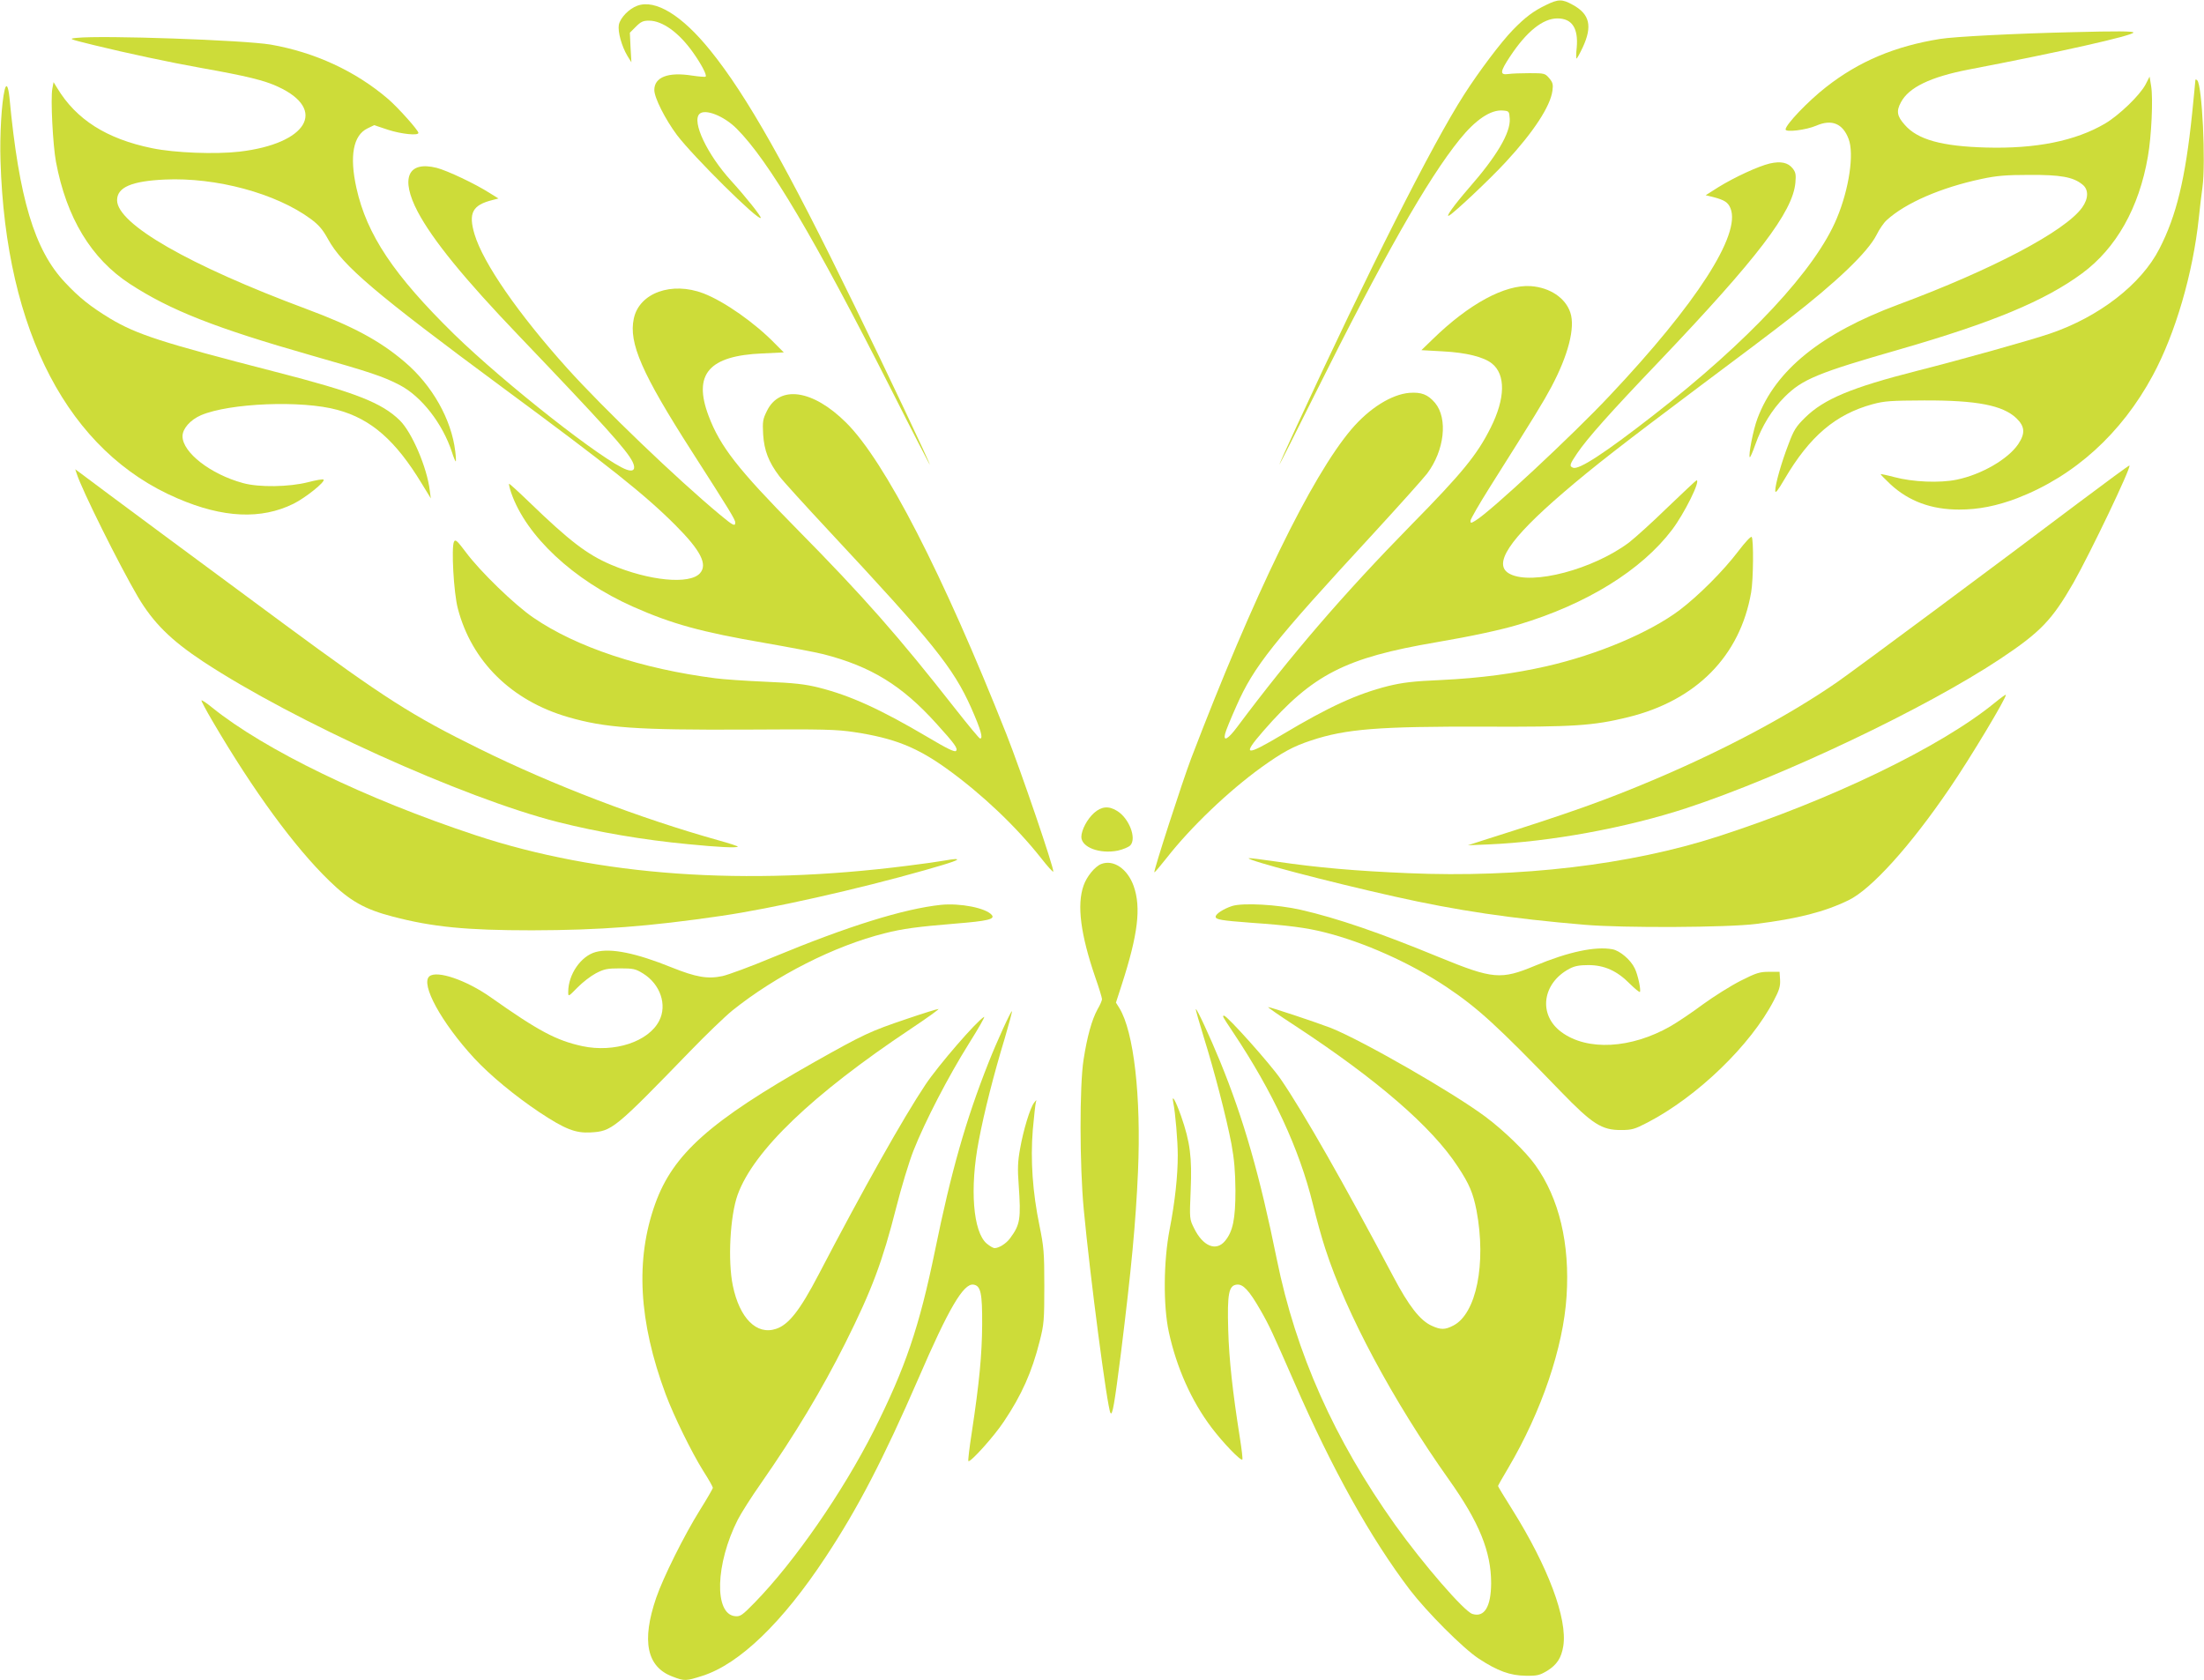 <?xml version="1.0" standalone="no"?>
<!DOCTYPE svg PUBLIC "-//W3C//DTD SVG 20010904//EN"
 "http://www.w3.org/TR/2001/REC-SVG-20010904/DTD/svg10.dtd">
<svg version="1.0" xmlns="http://www.w3.org/2000/svg"
 width="1280pt" height="976pt" viewBox="0 0 1280 976"
 preserveAspectRatio="xMidYMid meet">
<g transform="translate(0,976) scale(0.1,-0.1)"
fill="#cddc39" stroke="none">
<path d="M8979 9731 c-73 -35 -120 -70 -193 -145 -69 -71 -197 -241 -284 -377
-187 -292 -554 -1020 -973 -1928 -55 -118 -99 -217 -99 -220 0 -3 92 179 204
404 396 795 656 1254 844 1486 92 114 180 173 250 167 36 -3 37 -4 40 -48 5
-81 -75 -217 -238 -403 -85 -98 -139 -173 -114 -159 32 18 238 212 330 312
161 174 258 323 270 413 5 37 2 48 -19 73 -24 28 -28 29 -114 29 -48 0 -104
-2 -123 -5 -51 -7 -49 13 10 102 95 144 190 221 275 221 85 0 122 -57 112
-170 -4 -34 -4 -63 -1 -63 3 0 19 29 36 65 57 123 41 193 -58 247 -61 34 -84
34 -155 -1z"/>
<path d="M3702 9727 c-50 -18 -100 -71 -108 -111 -7 -40 16 -124 50 -181 l23
-37 -5 86 -4 86 35 35 c29 29 42 35 76 35 78 0 174 -69 256 -185 47 -66 82
-132 73 -140 -3 -3 -38 0 -79 6 -139 22 -219 -9 -219 -84 0 -45 64 -171 132
-262 94 -124 470 -497 486 -481 6 6 -88 124 -172 216 -139 153 -229 343 -184
388 32 32 142 -11 216 -85 187 -187 451 -634 899 -1518 122 -242 223 -437 223
-434 0 11 -243 526 -435 919 -394 810 -628 1225 -839 1486 -165 205 -319 299
-424 261z"/>
<path d="M12030 9573 c-337 -8 -681 -26 -762 -39 -262 -42 -472 -130 -663
-280 -104 -81 -235 -218 -235 -246 0 -18 120 -3 178 22 90 39 154 13 188 -77
33 -86 3 -290 -68 -460 -123 -298 -512 -715 -1068 -1147 -280 -218 -430 -316
-464 -303 -23 9 -21 18 23 83 58 86 190 235 476 534 572 601 777 869 792 1039
4 47 2 60 -16 83 -27 34 -69 43 -134 28 -66 -16 -201 -78 -297 -137 l-74 -47
45 -11 c64 -17 85 -30 99 -65 62 -151 -197 -554 -703 -1090 -216 -230 -693
-674 -778 -724 -26 -16 -29 -16 -29 -1 0 9 50 96 111 193 270 428 309 492 358
583 99 186 140 346 111 433 -28 85 -118 146 -230 154 -150 10 -359 -103 -570
-309 l-65 -63 125 -7 c134 -7 236 -32 284 -70 81 -64 79 -203 -7 -374 -78
-156 -164 -262 -462 -565 -392 -400 -697 -754 -1010 -1173 -53 -71 -82 -87
-70 -39 3 15 33 88 66 162 101 229 210 367 798 1004 146 159 285 314 309 345
101 134 122 320 46 411 -42 49 -79 63 -149 58 -104 -9 -232 -89 -336 -211
-233 -274 -569 -965 -931 -1912 -52 -137 -220 -656 -214 -662 2 -2 34 36 72
84 140 179 359 388 550 526 123 88 183 121 289 156 202 67 391 82 1007 80 514
-2 630 5 833 55 396 97 651 355 715 725 13 73 15 310 3 322 -5 5 -39 -32 -77
-82 -88 -116 -231 -259 -343 -344 -174 -130 -474 -257 -771 -325 -190 -43
-383 -69 -612 -80 -165 -7 -225 -15 -308 -35 -182 -46 -345 -121 -613 -281
-218 -130 -239 -126 -111 21 286 328 475 424 1002 514 206 35 381 73 480 103
396 119 713 316 891 551 71 94 167 287 142 287 -3 0 -77 -70 -166 -155 -88
-86 -190 -178 -226 -206 -208 -156 -563 -250 -692 -183 -104 53 -6 201 311
473 172 148 342 280 790 616 212 158 444 333 515 389 283 219 462 391 513 491
16 33 43 72 59 86 109 100 316 190 553 240 84 18 139 23 275 23 183 1 254 -12
308 -55 38 -29 37 -82 -1 -135 -100 -138 -521 -360 -1067 -563 -449 -167 -713
-381 -818 -661 -25 -65 -54 -216 -45 -226 3 -2 17 30 32 73 38 108 98 205 170
277 103 103 192 140 670 277 537 155 841 281 1058 441 198 146 331 381 382
678 21 118 31 337 19 410 l-9 55 -23 -45 c-33 -63 -153 -179 -236 -228 -172
-101 -402 -147 -690 -139 -258 7 -399 46 -473 132 -45 50 -50 80 -22 131 45
86 171 147 393 190 528 101 957 198 957 215 0 8 -91 9 -360 2z"/>
<path d="M445 9540 c-49 -5 -46 -6 100 -42 192 -47 440 -100 625 -133 264 -47
366 -72 445 -109 288 -133 169 -331 -225 -377 -140 -16 -375 -7 -506 20 -265
54 -442 167 -552 350 l-21 34 -7 -38 c-11 -58 3 -328 21 -425 61 -325 205
-563 429 -709 236 -154 499 -257 1056 -416 334 -95 417 -122 512 -172 126 -66
249 -224 303 -390 9 -29 19 -53 22 -53 2 0 1 26 -3 58 -22 186 -134 384 -293
519 -145 124 -302 208 -571 308 -682 254 -1100 494 -1100 632 0 75 84 111 276
120 299 14 647 -80 849 -229 47 -35 69 -61 100 -117 84 -154 274 -315 1019
-866 612 -452 820 -617 997 -794 149 -149 190 -230 144 -281 -60 -67 -296 -44
-517 50 -138 59 -240 137 -474 363 -61 59 -114 107 -117 107 -3 0 2 -24 12
-53 87 -251 361 -507 707 -661 228 -101 395 -147 767 -211 143 -25 295 -54
339 -65 276 -71 456 -181 656 -403 108 -119 127 -146 114 -159 -8 -8 -53 14
-164 80 -276 163 -450 242 -633 288 -80 20 -142 27 -310 34 -115 5 -246 14
-290 20 -428 55 -806 180 -1057 352 -109 74 -311 270 -393 381 -49 65 -60 76
-68 61 -17 -30 -2 -300 22 -389 80 -307 312 -535 639 -630 216 -63 396 -76
1037 -73 448 3 524 1 628 -15 231 -35 364 -88 542 -217 200 -145 395 -330 540
-513 38 -49 71 -85 72 -80 6 17 -189 588 -272 798 -369 931 -706 1587 -931
1810 -193 192 -386 220 -460 68 -24 -48 -26 -62 -22 -136 6 -94 32 -161 94
-243 21 -28 152 -172 290 -320 601 -644 721 -794 824 -1025 56 -127 71 -179
52 -179 -5 0 -71 80 -148 178 -323 412 -529 647 -914 1037 -346 351 -448 482
-515 660 -91 242 2 349 313 362 l124 6 -49 49 c-118 122 -296 247 -418 294
-184 70 -372 3 -404 -146 -31 -142 47 -320 338 -774 218 -340 251 -394 251
-411 0 -25 -13 -18 -91 47 -251 209 -672 613 -884 848 -285 317 -489 612 -539
779 -37 124 -12 170 104 199 l35 9 -50 31 c-84 54 -247 131 -309 147 -168 42
-212 -61 -110 -255 87 -164 269 -388 587 -720 493 -516 628 -665 661 -733 20
-42 6 -60 -35 -45 -129 45 -708 500 -1002 787 -350 343 -507 578 -567 849 -41
185 -19 306 64 346 l39 19 81 -27 c77 -25 176 -35 176 -18 0 15 -118 147 -176
197 -189 162 -425 271 -682 316 -155 26 -975 55 -1127 39z"/>
<path d="M12750 9295 c0 -6 -9 -93 -19 -195 -39 -377 -91 -593 -190 -785 -105
-206 -350 -396 -636 -493 -108 -37 -518 -152 -775 -217 -377 -96 -537 -163
-646 -270 -53 -52 -66 -72 -97 -155 -42 -109 -77 -233 -77 -270 0 -19 14 -1
54 67 146 249 296 376 511 435 70 19 107 21 300 22 305 1 456 -28 535 -103 50
-48 53 -88 11 -151 -59 -87 -212 -176 -356 -206 -100 -21 -257 -14 -365 15
-41 11 -76 18 -78 17 -1 -2 24 -28 57 -59 107 -99 238 -147 399 -147 113 0
218 21 337 66 334 129 606 376 788 714 131 243 233 592 267 915 6 61 16 140
21 177 20 146 -2 593 -30 621 -6 6 -11 7 -11 2z"/>
<path d="M27 9238 c-18 -75 -29 -265 -24 -414 30 -992 396 -1689 1028 -1959
264 -114 486 -124 674 -31 70 35 186 128 174 140 -4 4 -44 -3 -90 -15 -110
-28 -285 -31 -378 -5 -188 51 -351 178 -351 272 0 44 45 95 107 122 166 71
587 88 793 31 196 -53 338 -178 490 -429 l52 -85 -6 46 c-16 134 -104 338
-174 407 -105 103 -259 163 -722 282 -664 171 -805 217 -961 310 -113 69 -178
120 -262 210 -177 188 -267 488 -322 1073 -7 67 -18 86 -28 45z"/>
<path d="M12064 6834 c-442 -334 -1285 -960 -1394 -1036 -276 -191 -644 -388
-1050 -561 -297 -126 -490 -195 -1015 -361 l-80 -26 120 5 c357 15 799 96
1150 211 553 182 1391 580 1825 869 231 154 298 224 422 440 98 173 336 670
325 681 -2 2 -138 -98 -303 -222z"/>
<path d="M445 7010 c29 -93 248 -533 356 -717 89 -150 190 -251 379 -376 525
-346 1512 -793 2060 -932 234 -59 495 -104 760 -129 172 -17 277 -22 285 -14
3 2 -48 19 -113 37 -454 127 -962 321 -1387 531 -394 194 -552 295 -1135 725
-346 255 -1106 818 -1179 874 l-34 25 8 -24z"/>
<path d="M11585 5678 c-314 -257 -952 -565 -1608 -777 -509 -165 -1154 -241
-1799 -213 -306 13 -525 32 -763 67 -88 13 -162 22 -163 20 -13 -12 463 -137
848 -223 360 -81 678 -128 1105 -164 226 -19 826 -16 993 5 245 31 398 70 538
138 132 64 358 314 586 649 122 178 336 536 327 544 -2 2 -31 -19 -64 -46z"/>
<path d="M1170 5691 c0 -6 28 -58 63 -118 239 -408 477 -733 679 -929 120
-117 206 -166 368 -208 232 -61 429 -80 810 -80 395 1 677 22 1100 84 290 42
793 155 1180 265 162 46 213 64 179 65 -9 0 -38 -4 -65 -9 -27 -5 -123 -19
-214 -30 -943 -120 -1792 -59 -2507 177 -641 212 -1226 496 -1531 742 -34 28
-62 46 -62 41z"/>
<path d="M6354 5038 c-40 -36 -73 -98 -74 -139 0 -61 107 -101 212 -80 31 7
64 21 73 31 37 41 -8 158 -78 200 -48 30 -90 26 -133 -12z"/>
<path d="M6395 4741 c-37 -15 -84 -73 -102 -125 -40 -113 -17 -285 68 -533 22
-62 39 -119 39 -127 0 -7 -11 -34 -26 -59 -33 -60 -60 -157 -81 -292 -24 -151
-23 -617 1 -870 37 -392 136 -1149 155 -1182 11 -21 23 47 61 347 61 492 86
757 99 1053 19 438 -24 814 -108 951 l-20 32 34 105 c94 291 113 447 69 572
-36 101 -118 156 -189 128z"/>
<path d="M5465 4504 c-217 -23 -541 -124 -975 -304 -129 -54 -262 -103 -295
-110 -86 -18 -153 -6 -293 50 -207 84 -354 114 -442 90 -86 -23 -160 -130
-160 -232 0 -29 1 -28 53 25 29 30 77 67 107 83 48 25 66 29 141 29 78 0 90
-3 134 -30 100 -62 141 -183 93 -275 -62 -121 -260 -186 -445 -147 -152 33
-254 87 -533 284 -142 100 -312 158 -356 122 -54 -44 70 -270 261 -477 92 -99
236 -218 378 -313 148 -98 209 -122 297 -117 124 7 138 18 580 474 91 94 200
199 243 234 253 203 593 376 886 449 101 26 190 38 409 56 189 15 232 26 212
50 -34 41 -183 70 -295 59z"/>
<path d="M7155 4497 c-51 -17 -95 -46 -95 -62 0 -17 35 -22 205 -35 216 -15
322 -29 425 -55 230 -57 502 -179 709 -317 185 -124 294 -224 666 -609 183
-189 238 -224 350 -223 63 0 79 5 154 44 290 151 600 451 733 709 32 60 38 83
36 120 l-3 46 -61 0 c-54 0 -74 -6 -165 -52 -57 -29 -156 -91 -219 -137 -63
-47 -148 -104 -188 -127 -229 -131 -484 -145 -634 -34 -136 100 -112 284 47
368 30 16 58 21 110 21 92 0 166 -33 240 -108 30 -30 57 -51 59 -48 7 12 -12
101 -30 137 -23 49 -86 103 -130 111 -99 18 -253 -14 -450 -96 -197 -82 -244
-78 -554 49 -347 143 -595 228 -805 276 -135 31 -338 42 -400 22z"/>
<path d="M7521 3802 c477 -313 795 -588 945 -818 68 -103 89 -154 109 -255 58
-308 -1 -601 -135 -669 -48 -25 -73 -25 -125 -1 -67 30 -133 114 -224 287
-284 536 -520 951 -652 1144 -59 87 -312 370 -330 370 -12 0 -10 -3 52 -96
231 -346 385 -677 464 -1000 20 -82 52 -198 72 -258 121 -375 393 -883 718
-1341 176 -248 245 -418 245 -602 -1 -136 -39 -200 -109 -178 -48 15 -287 291
-449 518 -353 496 -576 996 -687 1543 -98 484 -192 813 -329 1148 -59 144
-136 310 -141 304 -2 -2 19 -75 46 -163 62 -198 131 -465 161 -621 16 -89 22
-157 23 -269 0 -167 -15 -239 -61 -294 -52 -62 -128 -30 -179 74 -27 54 -27
54 -20 222 8 191 -3 279 -56 431 -32 90 -56 132 -45 77 12 -59 26 -222 26
-306 0 -120 -16 -269 -47 -429 -36 -186 -38 -444 -5 -597 45 -207 131 -400
247 -554 67 -89 171 -197 180 -187 3 3 -4 62 -15 131 -41 260 -62 447 -67 622
-6 211 3 258 50 263 36 4 71 -33 136 -146 54 -94 69 -128 198 -422 220 -505
442 -903 671 -1205 100 -130 307 -338 399 -399 111 -73 184 -99 274 -100 68
-1 81 3 125 29 56 35 82 75 93 143 25 160 -88 461 -298 796 -45 71 -81 131
-81 134 0 3 27 51 60 106 193 328 319 699 338 996 20 305 -43 570 -182 763
-53 75 -183 201 -289 280 -187 140 -715 443 -898 516 -80 31 -350 121 -364
121 -5 0 65 -49 156 -108z"/>
<path d="M5265 3841 c-213 -72 -247 -88 -535 -250 -606 -343 -821 -534 -925
-824 -116 -324 -96 -683 61 -1106 48 -128 150 -336 218 -445 31 -48 56 -93 56
-98 0 -5 -34 -64 -76 -131 -91 -146 -212 -389 -253 -508 -86 -251 -55 -402 95
-458 70 -27 78 -26 175 5 214 69 464 310 713 688 188 284 336 570 540 1039
176 408 262 553 319 545 43 -6 52 -49 51 -233 -1 -175 -17 -340 -60 -624 -14
-90 -23 -165 -20 -168 10 -11 150 144 207 231 102 152 162 286 207 465 25 98
27 121 27 321 0 196 -3 227 -28 350 -40 194 -53 380 -39 556 7 78 15 151 18
161 5 16 4 16 -10 -2 -23 -28 -63 -160 -82 -269 -13 -71 -15 -116 -8 -206 14
-202 9 -233 -50 -313 -22 -30 -64 -57 -90 -57 -8 0 -28 12 -45 26 -80 67 -100
321 -47 596 31 166 88 389 151 596 25 85 44 156 42 158 -5 5 -90 -181 -137
-301 -130 -328 -216 -629 -310 -1090 -91 -443 -172 -681 -355 -1045 -181 -358
-461 -762 -691 -998 -74 -76 -85 -83 -115 -80 -123 12 -114 305 16 561 19 37
79 132 134 210 199 286 353 542 491 817 153 306 215 471 295 786 29 115 74
264 100 330 67 170 203 432 322 622 56 89 96 159 88 155 -43 -24 -266 -282
-340 -393 -129 -193 -360 -604 -621 -1104 -109 -209 -174 -291 -247 -315 -113
-38 -212 62 -251 251 -30 144 -16 406 28 528 93 256 433 582 1006 964 96 64
168 116 160 115 -8 0 -91 -26 -185 -58z"/>
</g>
</svg>

